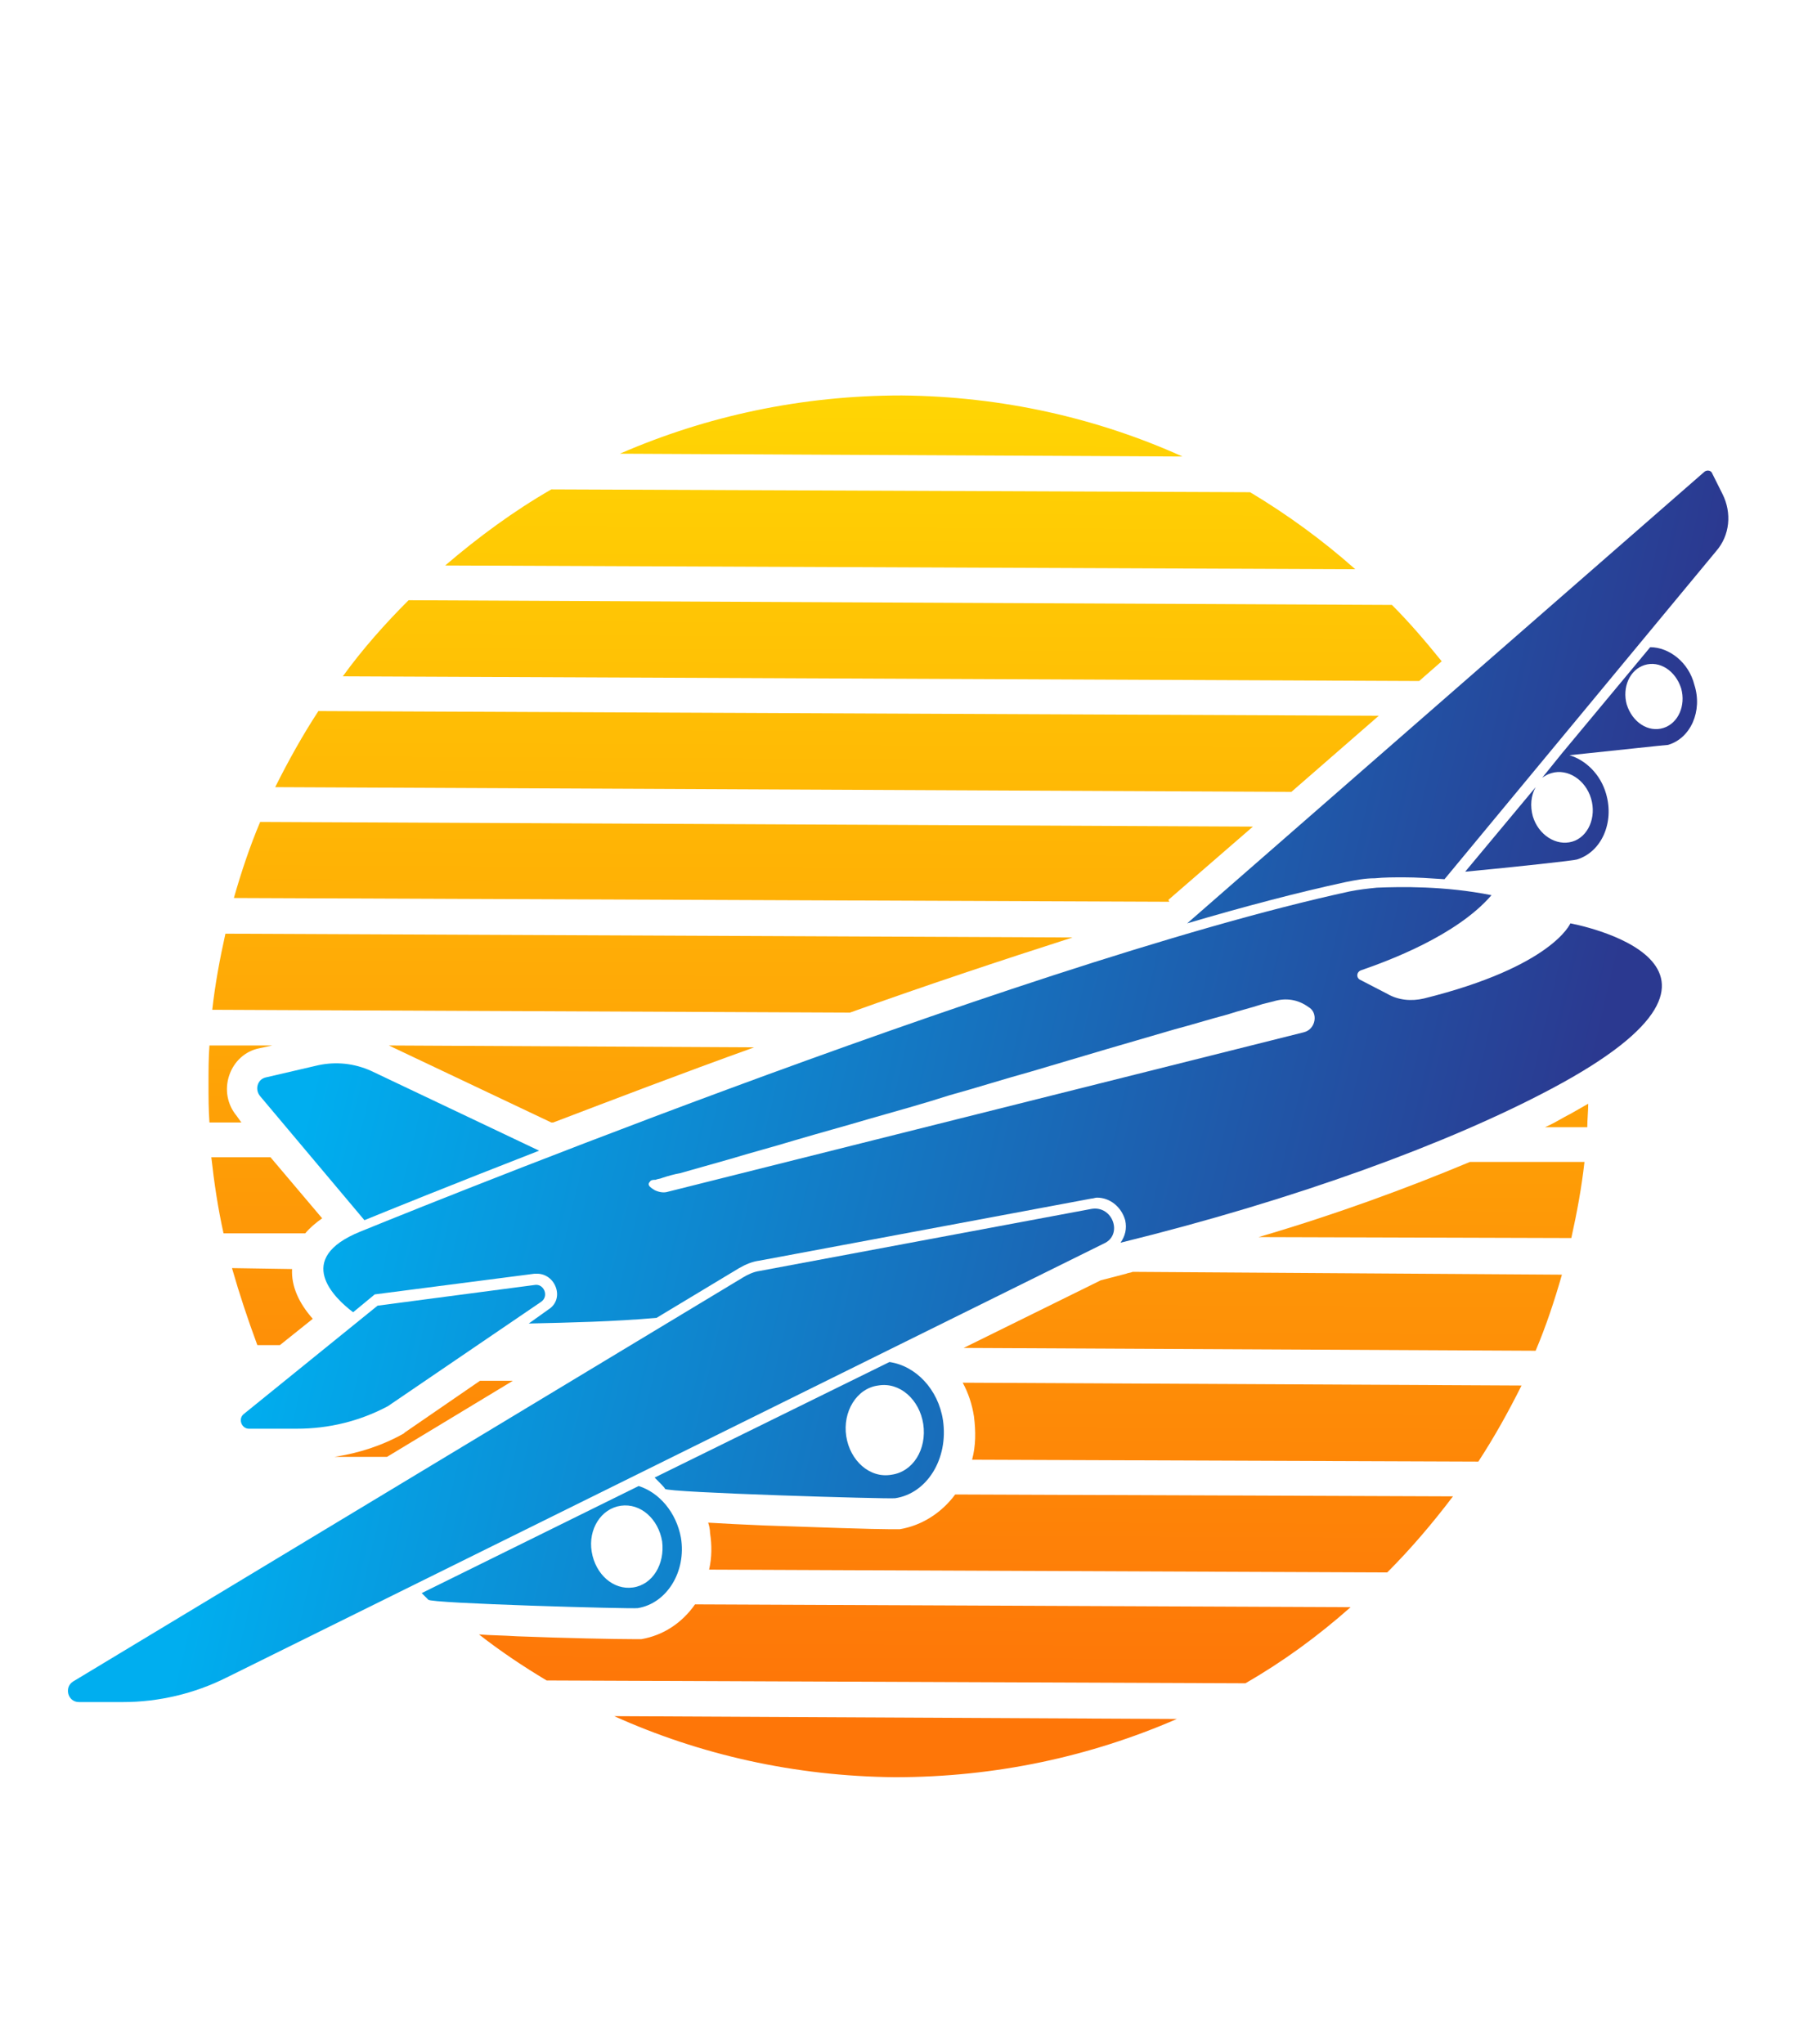 <?xml version="1.0" encoding="utf-8"?>
<!-- Generator: Adobe Illustrator 18.1.1, SVG Export Plug-In . SVG Version: 6.00 Build 0)  -->
<svg version="1.1" id="Layer_1" xmlns="http://www.w3.org/2000/svg" xmlns:xlink="http://www.w3.org/1999/xlink" x="0px" y="0px"
	 viewBox="0 0 192.5 217.6" enable-background="new 0 0 192.5 217.6" xml:space="preserve">
<g>
	<g>
		<g>
			
				<linearGradient id="SVGID_1_" gradientUnits="userSpaceOnUse" x1="32.803" y1="161.56" x2="162.042" y2="191.297" gradientTransform="matrix(1 4.400000e-03 -4.400000e-03 1 -8.55 -5.229)">
				<stop  offset="0" style="stop-color:#00AEEF"/>
				<stop  offset="1" style="stop-color:#2B3990"/>
			</linearGradient>
			<path fill="url(#SVGID_1_)" d="M68,158.2l-23.1,11.4c0.4,0.4,0.6,0.6,0.7,0.7c0.1,0.4,21.7,1,22.3,0.9c3.1-0.5,5.2-3.9,4.6-7.5
				C72,161,70.2,158.9,68,158.2z M67.4,169c-2.1,0.3-4-1.4-4.4-3.8c-0.4-2.4,1-4.6,3.1-4.9c2.1-0.3,4,1.4,4.4,3.8
				C70.8,166.5,69.5,168.7,67.4,169z"/>
			
				<linearGradient id="SVGID_2_" gradientUnits="userSpaceOnUse" x1="36.87" y1="143.886" x2="166.109" y2="173.623" gradientTransform="matrix(1 4.400000e-03 -4.400000e-03 1 -8.55 -5.229)">
				<stop  offset="0" style="stop-color:#00AEEF"/>
				<stop  offset="1" style="stop-color:#2B3990"/>
			</linearGradient>
			<path fill="url(#SVGID_2_)" d="M94.7,145l-25,12.3c0.6,0.6,1.1,1.1,1.1,1.2c0.1,0.4,23.9,1.1,24.5,1c3.4-0.5,5.7-4.2,5.1-8.3
				C99.9,147.9,97.5,145.4,94.7,145z M94.9,157c-2.3,0.4-4.4-1.5-4.8-4.1c-0.4-2.6,1.1-5.1,3.4-5.4c2.3-0.4,4.4,1.5,4.8,4.1
				C98.7,154.3,97.2,156.7,94.9,157z"/>
			
				<linearGradient id="SVGID_3_" gradientUnits="userSpaceOnUse" x1="35.139" y1="151.407" x2="164.38" y2="181.144" gradientTransform="matrix(1 4.400000e-03 -4.400000e-03 1 -8.55 -5.229)">
				<stop  offset="0" style="stop-color:#00AEEF"/>
				<stop  offset="1" style="stop-color:#2B3990"/>
			</linearGradient>
			<path fill="url(#SVGID_3_)" d="M116.2,128.7l-35.3,6.6c-0.7,0.1-1.3,0.4-1.8,0.7L7.8,179c-1,0.6-0.6,2.2,0.6,2.2l4.7,0
				c3.8,0,7.6-0.9,11-2.6l93.4-46.2C119.6,131.5,118.5,128.3,116.2,128.7z"/>
			
				<linearGradient id="SVGID_4_" gradientUnits="userSpaceOnUse" x1="56.617" y1="58.055" x2="185.861" y2="87.793" gradientTransform="matrix(1 4.400000e-03 -4.400000e-03 1 -8.55 -5.229)">
				<stop  offset="0" style="stop-color:#00AEEF"/>
				<stop  offset="1" style="stop-color:#2B3990"/>
			</linearGradient>
			<path fill="url(#SVGID_4_)" d="M175.7,68.9l-9.4,11.3l0,0l-2.1,2.6c0.3-0.2,0.6-0.4,1-0.5c1.7-0.5,3.6,0.7,4.2,2.7
				c0.6,2-0.3,4.1-2,4.6c-1.7,0.5-3.6-0.7-4.2-2.7c-0.3-1.1-0.2-2.2,0.3-3.1l-7.5,9c5.3-0.5,11.7-1.2,11.9-1.3c2.6-0.8,4-3.9,3.1-7
				c-0.6-2.1-2.2-3.6-3.9-4.1c4.8-0.5,10.3-1.1,10.5-1.1c2.4-0.7,3.7-3.6,2.8-6.4C179.8,70.5,177.7,68.9,175.7,68.9z M177.1,77.5
				c-1.6,0.5-3.3-0.6-3.9-2.5c-0.5-1.8,0.3-3.7,1.9-4.2c1.6-0.5,3.3,0.6,3.9,2.5C179.5,75.1,178.7,77,177.1,77.5z"/>
			
				<linearGradient id="SVGID_5_" gradientUnits="userSpaceOnUse" x1="57.458" y1="54.404" x2="186.702" y2="84.142" gradientTransform="matrix(1 4.400000e-03 -4.400000e-03 1 -8.55 -5.229)">
				<stop  offset="0" style="stop-color:#00AEEF"/>
				<stop  offset="1" style="stop-color:#2B3990"/>
			</linearGradient>
			<path fill="url(#SVGID_5_)" d="M183.4,52.6l-1.1-2.2c-0.1-0.3-0.5-0.4-0.8-0.2l-55.1,48.1c6.1-1.8,11.8-3.3,16.9-4.4
				c1-0.2,2-0.4,3.1-0.4c1-0.1,2-0.1,3.1-0.1c1.3,0,2.8,0.1,4.3,0.2l28.9-34.9C184.2,57,184.4,54.6,183.4,52.6z"/>
			
				<linearGradient id="SVGID_6_" gradientUnits="userSpaceOnUse" x1="41.159" y1="125.254" x2="170.396" y2="154.99" gradientTransform="matrix(1 4.400000e-03 -4.400000e-03 1 -8.55 -5.229)">
				<stop  offset="0" style="stop-color:#00AEEF"/>
				<stop  offset="1" style="stop-color:#2B3990"/>
			</linearGradient>
			<path fill="url(#SVGID_6_)" d="M38.8,129.9c2.2-0.9,9.1-3.7,18.6-7.4L39.5,114c-1.8-0.8-3.7-1-5.6-0.6l-5.6,1.3
				c-0.9,0.2-1.2,1.3-0.6,2L38.8,129.9z"/>
			
				<linearGradient id="SVGID_7_" gradientUnits="userSpaceOnUse" x1="36.374" y1="146.042" x2="165.616" y2="175.779" gradientTransform="matrix(1 4.400000e-03 -4.400000e-03 1 -8.55 -5.229)">
				<stop  offset="0" style="stop-color:#00AEEF"/>
				<stop  offset="1" style="stop-color:#2B3990"/>
			</linearGradient>
			<path fill="url(#SVGID_7_)" d="M26.5,152.1l5.1,0c3.4,0,6.7-0.8,9.7-2.4l16.3-11.1c0.9-0.6,0.3-2-0.7-1.8l-16.7,2.2L26,150.5
				C25.3,151,25.7,152.1,26.5,152.1z"/>
			
				<linearGradient id="SVGID_8_" gradientUnits="userSpaceOnUse" x1="45.118" y1="108.042" x2="174.358" y2="137.778" gradientTransform="matrix(1 4.400000e-03 -4.400000e-03 1 -8.55 -5.229)">
				<stop  offset="0" style="stop-color:#00AEEF"/>
				<stop  offset="1" style="stop-color:#2B3990"/>
			</linearGradient>
			<path fill="url(#SVGID_8_)" d="M167.2,98.3c0,0-1.9,4.6-15.6,8c-1.3,0.3-2.7,0.2-3.9-0.5l-2.9-1.5c-0.4-0.2-0.4-0.8,0.1-1
				c2.9-1,10.2-3.7,13.9-8c-5-1-9.7-0.9-12.2-0.8c-1,0.1-1.9,0.2-2.9,0.4c-35.9,7.8-105.3,36.2-105.3,36.2c-7.2,2.9-2.8,7.1-0.8,8.6
				l2.3-1.9l17-2.2c0.1,0,0.2,0,0.3,0c0.9,0,1.7,0.6,2,1.5c0.3,0.9,0,1.8-0.8,2.3l-2.1,1.5c4.5-0.1,9-0.2,13.6-0.6l8.8-5.3
				c0.7-0.4,1.4-0.7,2.2-0.8l35.3-6.6c0.2,0,0.4-0.1,0.6-0.1c1.4,0,2.6,1,3,2.4c0.2,0.9,0,1.7-0.5,2.4c18.7-4.6,35-10.6,45.9-16.4
				C190.4,102.5,167.2,98.3,167.2,98.3z M138.8,109.9L71,126.9c-0.4,0.1-0.9,0-1.3-0.2c-0.3-0.2-0.9-0.5-0.5-0.9
				c0.1-0.2,0.4-0.2,0.6-0.2c0.2-0.1,0.5-0.1,0.7-0.2c0.6-0.2,1.3-0.4,1.9-0.5c1.8-0.5,3.5-1,5.3-1.5c2.3-0.7,4.6-1.3,6.9-2
				c2.7-0.8,5.3-1.5,8-2.3c2.8-0.8,5.7-1.6,8.5-2.5c2.9-0.8,5.7-1.7,8.6-2.5c2.7-0.8,5.4-1.6,8.1-2.4c2.4-0.7,4.8-1.4,7.2-2.1
				c1.9-0.5,3.8-1.1,5.7-1.6c1.2-0.4,2.5-0.7,3.7-1.1c0.4-0.1,0.8-0.2,1.2-0.3c1.3-0.4,2.6-0.2,3.7,0.6
				C140.4,107.8,140.1,109.6,138.8,109.9z"/>
		</g>
		<g>
			
				<linearGradient id="SVGID_9_" gradientUnits="userSpaceOnUse" x1="54.181" y1="47.15" x2="54.181" y2="193.544" gradientTransform="matrix(1 4.400000e-03 -4.400000e-03 1 -8.55 -5.229)">
				<stop  offset="0" style="stop-color:#FFD504"/>
				<stop  offset="0.941" style="stop-color:#FE7608"/>
			</linearGradient>
			<path fill="url(#SVGID_9_)" d="M51.1,147l-8,5.5l-0.1,0.1c-2.3,1.3-4.8,2.1-7.4,2.5l5.6,0l13.4-8.1L51.1,147z"/>
			<g>
				
					<linearGradient id="SVGID_10_" gradientUnits="userSpaceOnUse" x1="106.741" y1="47.105" x2="106.741" y2="193.552" gradientTransform="matrix(1 4.400000e-03 -4.400000e-03 1 -8.55 -5.229)">
					<stop  offset="0" style="stop-color:#FFD504"/>
					<stop  offset="0.941" style="stop-color:#FE7608"/>
				</linearGradient>
				<path fill="url(#SVGID_10_)" d="M143.8,171.1L74,170.8c-1.4,2-3.4,3.3-5.7,3.7c-0.3,0-0.5,0-1,0c-1.7,0-7.1-0.1-12.2-0.3
					c-1.5-0.1-2.9-0.1-4.1-0.2c2.3,1.8,4.7,3.4,7.2,4.9l74.4,0.3C136.6,176.9,140.3,174.2,143.8,171.1z"/>
				
					<linearGradient id="SVGID_11_" gradientUnits="userSpaceOnUse" x1="175.897" y1="47.149" x2="175.897" y2="193.551" gradientTransform="matrix(1 4.400000e-03 -4.400000e-03 1 -8.55 -5.229)">
					<stop  offset="0" style="stop-color:#FFD504"/>
					<stop  offset="0.941" style="stop-color:#FE7608"/>
				</linearGradient>
				<path fill="url(#SVGID_11_)" d="M164.5,120l4.5,0c0-0.8,0.1-1.7,0.1-2.5c-0.9,0.5-1.7,1-2.5,1.4
					C165.9,119.3,165.2,119.7,164.5,120z"/>
				
					<linearGradient id="SVGID_12_" gradientUnits="userSpaceOnUse" x1="124.367" y1="47.118" x2="124.367" y2="193.555" gradientTransform="matrix(1 4.400000e-03 -4.400000e-03 1 -8.55 -5.229)">
					<stop  offset="0" style="stop-color:#FFD504"/>
					<stop  offset="0.941" style="stop-color:#FE7608"/>
				</linearGradient>
				<path fill="url(#SVGID_12_)" d="M101.7,159.1c-1.4,1.9-3.5,3.3-5.9,3.7c-0.3,0-0.5,0-1,0c-1.8,0-7.8-0.2-13.4-0.4
					c-2.4-0.1-4.4-0.2-6-0.3c0.1,0.3,0.2,0.7,0.2,1.1c0.2,1.3,0.2,2.6-0.1,3.9l72.2,0.3c2.5-2.5,4.8-5.2,7-8.1L101.7,159.1z"/>
				
					<linearGradient id="SVGID_13_" gradientUnits="userSpaceOnUse" x1="143.695" y1="47.125" x2="143.695" y2="193.561" gradientTransform="matrix(1 4.400000e-03 -4.400000e-03 1 -8.55 -5.229)">
					<stop  offset="0" style="stop-color:#FFD504"/>
					<stop  offset="0.941" style="stop-color:#FE7608"/>
				</linearGradient>
				<path fill="url(#SVGID_13_)" d="M120.6,135.4c-0.2,0.1-0.5,0.1-0.7,0.2l-2.7,0.7l-14.6,7.2l60.9,0.3c1.1-2.6,2-5.3,2.8-8.1
					L120.6,135.4z"/>
				
					<linearGradient id="SVGID_14_" gradientUnits="userSpaceOnUse" x1="141.4" y1="47.117" x2="141.4" y2="193.56" gradientTransform="matrix(1 4.400000e-03 -4.400000e-03 1 -8.55 -5.229)">
					<stop  offset="0" style="stop-color:#FFD504"/>
					<stop  offset="0.941" style="stop-color:#FE7608"/>
				</linearGradient>
				<path fill="url(#SVGID_14_)" d="M102.5,147.2c0.6,1.1,1,2.3,1.2,3.6c0.2,1.6,0.2,3.1-0.2,4.6l53.9,0.2c1.7-2.6,3.2-5.3,4.6-8.1
					L102.5,147.2z"/>
				
					<linearGradient id="SVGID_15_" gradientUnits="userSpaceOnUse" x1="104.732" y1="47.117" x2="104.732" y2="193.547" gradientTransform="matrix(1 4.400000e-03 -4.400000e-03 1 -8.55 -5.229)">
					<stop  offset="0" style="stop-color:#FFD504"/>
					<stop  offset="0.941" style="stop-color:#FE7608"/>
				</linearGradient>
				<path fill="url(#SVGID_15_)" d="M65.4,182.7c9.1,4.1,19.2,6.4,29.9,6.5c10.7,0,20.8-2.2,30-6.2L65.4,182.7z"/>
				
					<linearGradient id="SVGID_16_" gradientUnits="userSpaceOnUse" x1="160.482" y1="47.145" x2="160.482" y2="193.554" gradientTransform="matrix(1 4.400000e-03 -4.400000e-03 1 -8.55 -5.229)">
					<stop  offset="0" style="stop-color:#FFD504"/>
					<stop  offset="0.941" style="stop-color:#FE7608"/>
				</linearGradient>
				<path fill="url(#SVGID_16_)" d="M156.5,123.7c-6.7,2.8-14.3,5.6-22.5,8l33.3,0.1c0.6-2.7,1.1-5.4,1.4-8.1L156.5,123.7z"/>
			</g>
			<g>
				
					<linearGradient id="SVGID_17_" gradientUnits="userSpaceOnUse" x1="37.538" y1="47.14" x2="37.538" y2="193.547" gradientTransform="matrix(1 4.400000e-03 -4.400000e-03 1 -8.55 -5.229)">
					<stop  offset="0" style="stop-color:#FFD504"/>
					<stop  offset="0.941" style="stop-color:#FE7608"/>
				</linearGradient>
				<path fill="url(#SVGID_17_)" d="M23.8,131.3l8.7,0c0.5-0.6,1.1-1.1,1.8-1.6l-5.5-6.5l-6.3,0C22.8,125.9,23.2,128.6,23.8,131.3z"
					/>
				
					<linearGradient id="SVGID_18_" gradientUnits="userSpaceOnUse" x1="34.629" y1="47.143" x2="34.629" y2="193.545" gradientTransform="matrix(1 4.400000e-03 -4.400000e-03 1 -8.55 -5.229)">
					<stop  offset="0" style="stop-color:#FFD504"/>
					<stop  offset="0.941" style="stop-color:#FE7608"/>
				</linearGradient>
				<path fill="url(#SVGID_18_)" d="M25.2,118.8c-1-1.2-1.3-2.8-0.8-4.3c0.5-1.5,1.7-2.6,3.2-2.9l1.4-0.3l-6.7,0
					c-0.1,1.3-0.1,2.7-0.1,4.1c0,1.4,0,2.7,0.1,4.1l3.4,0L25.2,118.8z"/>
				
					<linearGradient id="SVGID_19_" gradientUnits="userSpaceOnUse" x1="38.219" y1="47.141" x2="38.219" y2="193.546" gradientTransform="matrix(1 4.400000e-03 -4.400000e-03 1 -8.55 -5.229)">
					<stop  offset="0" style="stop-color:#FFD504"/>
					<stop  offset="0.941" style="stop-color:#FE7608"/>
				</linearGradient>
				<path fill="url(#SVGID_19_)" d="M24.7,135c0.8,2.8,1.7,5.5,2.7,8.2l2.4,0l3.5-2.8c-1.5-1.7-2.3-3.5-2.2-5.3L24.7,135z"/>
				
					<linearGradient id="SVGID_20_" gradientUnits="userSpaceOnUse" x1="103.916" y1="47.132" x2="103.916" y2="193.617" gradientTransform="matrix(1 4.400000e-03 -4.400000e-03 1 -8.55 -5.229)">
					<stop  offset="0" style="stop-color:#FFD504"/>
					<stop  offset="0.941" style="stop-color:#FE7608"/>
				</linearGradient>
				<path fill="url(#SVGID_20_)" d="M36.5,72l114.6,0.5l2.4-2.1c-1.7-2.1-3.4-4.1-5.3-6L43.5,63.9C41,66.4,38.6,69.1,36.5,72z"/>
				
					<linearGradient id="SVGID_21_" gradientUnits="userSpaceOnUse" x1="104.718" y1="47.147" x2="104.718" y2="193.577" gradientTransform="matrix(1 4.400000e-03 -4.400000e-03 1 -8.55 -5.229)">
					<stop  offset="0" style="stop-color:#FFD504"/>
					<stop  offset="0.941" style="stop-color:#FE7608"/>
				</linearGradient>
				<path fill="url(#SVGID_21_)" d="M125.9,48.6c-9.1-4.1-19.2-6.4-29.9-6.5c-10.7,0-20.8,2.2-30,6.2L125.9,48.6z"/>
				
					<linearGradient id="SVGID_22_" gradientUnits="userSpaceOnUse" x1="77.434" y1="47.123" x2="77.434" y2="193.576" gradientTransform="matrix(1 4.400000e-03 -4.400000e-03 1 -8.55 -5.229)">
					<stop  offset="0" style="stop-color:#FFD504"/>
					<stop  offset="0.941" style="stop-color:#FE7608"/>
				</linearGradient>
				<path fill="url(#SVGID_22_)" d="M24,99.4c-0.6,2.7-1.1,5.4-1.4,8.1l67.9,0.3c7.8-2.8,15.9-5.5,23.7-8L24,99.4z"/>
				
					<linearGradient id="SVGID_23_" gradientUnits="userSpaceOnUse" x1="69.936" y1="47.138" x2="69.936" y2="193.552" gradientTransform="matrix(1 4.400000e-03 -4.400000e-03 1 -8.55 -5.229)">
					<stop  offset="0" style="stop-color:#FFD504"/>
					<stop  offset="0.941" style="stop-color:#FE7608"/>
				</linearGradient>
				<path fill="url(#SVGID_23_)" d="M41.4,111.3l17.3,8.2l0.2,0c6.3-2.4,13.6-5.2,21.4-8L41.4,111.3z"/>
				
					<linearGradient id="SVGID_24_" gradientUnits="userSpaceOnUse" x1="97.051" y1="47.126" x2="97.051" y2="193.607" gradientTransform="matrix(1 4.400000e-03 -4.400000e-03 1 -8.55 -5.229)">
					<stop  offset="0" style="stop-color:#FFD504"/>
					<stop  offset="0.941" style="stop-color:#FE7608"/>
				</linearGradient>
				<path fill="url(#SVGID_24_)" d="M33.9,75.7c-1.7,2.6-3.2,5.3-4.6,8.1l108.2,0.5l9.3-8.1L33.9,75.7z"/>
				
					<linearGradient id="SVGID_25_" gradientUnits="userSpaceOnUse" x1="104.719" y1="47.141" x2="104.719" y2="193.609" gradientTransform="matrix(1 4.400000e-03 -4.400000e-03 1 -8.55 -5.229)">
					<stop  offset="0" style="stop-color:#FFD504"/>
					<stop  offset="0.941" style="stop-color:#FE7608"/>
				</linearGradient>
				<path fill="url(#SVGID_25_)" d="M58.7,52.1c-4,2.3-7.8,5.1-11.3,8.1l96.9,0.4c-3.5-3.1-7.2-5.8-11.2-8.2L58.7,52.1z"/>
				
					<linearGradient id="SVGID_26_" gradientUnits="userSpaceOnUse" x1="88.106" y1="47.12" x2="88.106" y2="193.598" gradientTransform="matrix(1 4.400000e-03 -4.400000e-03 1 -8.55 -5.229)">
					<stop  offset="0" style="stop-color:#FFD504"/>
					<stop  offset="0.941" style="stop-color:#FE7608"/>
				</linearGradient>
				<path fill="url(#SVGID_26_)" d="M133.4,88L27.7,87.5c-1.1,2.6-2,5.3-2.8,8.1l99.6,0.4l-0.1-0.2L133.4,88z"/>
			</g>
		</g>
	</g>
	<g display="none">
		<path display="inline" fill="#353535" d="M17.5,229.8c-1.6,1.2-3.1,2.2-4.6,2.8c-1.5,0.6-3.2,0.9-5,0.9c-1.7,0-3.2-0.3-4.4-1
			c-1.3-0.7-2.3-1.6-2.9-2.7c-0.7-1.1-1-2.4-1-3.7c0-1.8,0.6-3.3,1.7-4.6c1.1-1.3,2.7-2.1,4.7-2.5c0.4-0.1,1.5-0.3,3.1-0.6
			c1.7-0.3,3.1-0.6,4.3-0.9c1.2-0.3,2.5-0.6,3.9-1c-0.1-1.7-0.4-3-1-3.8c-0.6-0.8-1.9-1.2-3.8-1.2c-1.7,0-2.9,0.2-3.8,0.7
			c-0.8,0.5-1.6,1.2-2.2,2.1c-0.6,0.9-1,1.5-1.3,1.8c-0.3,0.3-0.8,0.4-1.6,0.4c-0.7,0-1.4-0.2-1.9-0.7c-0.5-0.5-0.8-1.1-0.8-1.8
			c0-1.2,0.4-2.3,1.2-3.4c0.8-1.1,2.1-2,3.8-2.7c1.7-0.7,3.9-1,6.5-1c2.9,0,5.2,0.4,6.8,1.1c1.7,0.7,2.8,1.8,3.5,3.3
			c0.7,1.5,1,3.4,1,5.9c0,1.5,0,2.9,0,3.9c0,1.1,0,2.3-0.1,3.6c0,1.2,0.2,2.5,0.6,3.9c0.4,1.3,0.6,2.2,0.6,2.6c0,0.7-0.3,1.3-1,1.8
			c-0.6,0.6-1.4,0.8-2.2,0.8c-0.7,0-1.3-0.3-2-1C18.9,232,18.2,231,17.5,229.8z M17.1,220.3c-1,0.3-2.4,0.7-4.2,1.1
			c-1.8,0.4-3.1,0.7-3.8,0.9c-0.7,0.2-1.4,0.5-2,1.1c-0.6,0.5-1,1.3-1,2.3c0,1,0.4,1.8,1.1,2.5c0.8,0.7,1.7,1.1,3,1.1
			c1.3,0,2.5-0.3,3.6-0.8c1.1-0.6,1.9-1.3,2.4-2.2c0.6-1,0.9-2.6,0.9-4.9L17.1,220.3z"/>
		<path display="inline" fill="#353535" d="M33.6,203.8c-0.9,0-1.7-0.3-2.3-0.9c-0.6-0.6-1-1.4-1-2.4c0-0.9,0.3-1.7,1-2.3
			c0.7-0.6,1.4-0.9,2.3-0.9c0.9,0,1.6,0.3,2.3,0.8c0.7,0.5,1,1.3,1,2.4c0,1-0.3,1.8-1,2.4C35.3,203.5,34.5,203.8,33.6,203.8z
			 M36.8,210.6l-0.1,19c0,1.3-0.3,2.3-1,3c-0.6,0.7-1.4,1-2.4,1c-1,0-1.7-0.4-2.3-1c-0.6-0.7-0.9-1.7-0.9-3l0.1-18.8
			c0-1.3,0.3-2.3,0.9-2.9c0.6-0.7,1.4-1,2.4-1c1,0,1.8,0.3,2.4,1C36.5,208.5,36.8,209.4,36.8,210.6z"/>
		<path display="inline" fill="#353535" d="M50.1,224.2l0,5.5c0,1.3-0.3,2.3-1,3c-0.6,0.7-1.4,1-2.4,1c-0.9,0-1.7-0.3-2.3-1
			c-0.6-0.7-0.9-1.7-0.9-3l0.1-18.3c0-3,1.1-4.4,3.2-4.4c1.1,0,1.9,0.4,2.4,1c0.5,0.7,0.7,1.7,0.8,3.1c0.8-1.3,1.6-2.4,2.4-3.1
			c0.8-0.7,1.9-1,3.3-1c1.4,0,2.7,0.4,4,1.1c1.3,0.7,1.9,1.6,1.9,2.8c0,0.8-0.3,1.5-0.8,2c-0.6,0.5-1.2,0.8-1.8,0.8
			c-0.2,0-0.8-0.2-1.7-0.5c-0.9-0.3-1.7-0.5-2.4-0.5c-1,0-1.8,0.2-2.4,0.7c-0.6,0.5-1.1,1.3-1.4,2.2c-0.3,1-0.6,2.2-0.7,3.6
			C50.2,220.5,50.1,222.2,50.1,224.2z"/>
		<path display="inline" fill="#353535" d="M70.7,210.7l0,0.8c1.2-1.5,2.5-2.6,3.9-3.3c1.3-0.7,2.9-1.1,4.5-1.1c2,0,3.9,0.5,5.6,1.6
			c1.7,1.1,3,2.6,4,4.6c1,2,1.5,4.4,1.5,7.1c0,2-0.3,3.9-0.9,5.6c-0.6,1.7-1.4,3.1-2.4,4.3c-1,1.1-2.2,2-3.5,2.6
			c-1.4,0.6-2.8,0.9-4.4,0.9c-1.9,0-3.5-0.4-4.7-1.2c-1.3-0.8-2.5-1.9-3.6-3.3l0,9.9c0,2.9-1.1,4.3-3.2,4.3c-1.2,0-2.1-0.4-2.5-1.1
			c-0.4-0.7-0.6-1.8-0.6-3.3l0.1-28.4c0-1.3,0.3-2.2,0.8-2.8c0.5-0.6,1.3-0.9,2.2-0.9c0.9,0,1.7,0.3,2.3,1
			C70.4,208.6,70.7,209.5,70.7,210.7z M83.6,220.3c0-1.7-0.3-3.2-0.8-4.5c-0.5-1.2-1.3-2.2-2.2-2.9c-0.9-0.7-2-1-3.1-1
			c-1.8,0-3.4,0.7-4.6,2.1c-1.3,1.4-1.9,3.5-1.9,6.3c0,2.6,0.6,4.7,1.8,6.1c1.2,1.5,2.8,2.2,4.6,2.2c1.1,0,2.1-0.3,3-0.9
			c0.9-0.6,1.7-1.6,2.3-2.8C83.3,223.7,83.6,222.1,83.6,220.3z"/>
		<path display="inline" fill="#353535" d="M95.4,229.9l0.1-28.6c0-1.3,0.3-2.3,0.9-3c0.6-0.7,1.4-1,2.4-1c1,0,1.8,0.3,2.4,1
			c0.6,0.7,0.9,1.7,0.9,3l-0.1,28.6c0,1.3-0.3,2.3-0.9,3c-0.6,0.7-1.4,1-2.4,1c-1,0-1.7-0.4-2.3-1C95.7,232.2,95.4,231.2,95.4,229.9
			z"/>
		<path display="inline" fill="#353535" d="M125.4,230.3c-1.6,1.2-3.1,2.2-4.6,2.8c-1.5,0.6-3.2,0.9-5,0.9c-1.7,0-3.2-0.3-4.4-1
			c-1.3-0.7-2.3-1.6-2.9-2.7c-0.7-1.1-1-2.4-1-3.7c0-1.8,0.6-3.3,1.7-4.6c1.1-1.3,2.7-2.1,4.7-2.5c0.4-0.1,1.5-0.3,3.1-0.6
			c1.7-0.3,3.1-0.6,4.3-0.9c1.2-0.3,2.5-0.6,3.9-1c-0.1-1.7-0.4-3-1-3.8c-0.6-0.8-1.9-1.2-3.8-1.2c-1.7,0-2.9,0.2-3.8,0.7
			c-0.8,0.5-1.6,1.2-2.2,2.1c-0.6,0.9-1,1.5-1.3,1.8c-0.3,0.3-0.8,0.4-1.6,0.4c-0.7,0-1.4-0.2-1.9-0.7c-0.5-0.5-0.8-1.1-0.8-1.8
			c0-1.2,0.4-2.3,1.2-3.4c0.8-1.1,2.1-2,3.8-2.7c1.7-0.7,3.9-1,6.5-1c2.9,0,5.2,0.4,6.8,1.1c1.7,0.7,2.8,1.8,3.5,3.3
			c0.7,1.5,1,3.4,1,5.9c0,1.5,0,2.9,0,3.9c0,1.1,0,2.3-0.1,3.6c0,1.2,0.2,2.5,0.6,3.9c0.4,1.3,0.6,2.2,0.6,2.6c0,0.7-0.3,1.3-1,1.8
			c-0.6,0.6-1.4,0.8-2.2,0.8c-0.7,0-1.3-0.3-2-1C126.9,232.4,126.2,231.5,125.4,230.3z M125.1,220.8c-1,0.3-2.4,0.7-4.2,1.1
			c-1.8,0.4-3.1,0.7-3.8,0.9c-0.7,0.2-1.4,0.5-2,1.1c-0.6,0.5-1,1.3-1,2.3c0,1,0.4,1.8,1.1,2.5c0.8,0.7,1.7,1.1,3,1.1
			c1.3,0,2.5-0.3,3.6-0.8c1.1-0.6,1.9-1.3,2.4-2.2c0.6-1,0.9-2.6,0.9-4.9L125.1,220.8z"/>
		<path display="inline" fill="#353535" d="M144.2,211l0,0.8c1.2-1.5,2.4-2.6,3.8-3.3c1.4-0.7,3-1.1,4.7-1.1c1.7,0,3.3,0.4,4.7,1.2
			c1.4,0.8,2.4,1.8,3,3.2c0.4,0.8,0.7,1.7,0.8,2.6c0.1,0.9,0.2,2.1,0.2,3.6l-0.1,12.3c0,1.3-0.3,2.3-0.9,3c-0.6,0.7-1.4,1-2.4,1
			c-1,0-1.8-0.4-2.4-1c-0.6-0.7-0.9-1.7-0.9-3l0-11c0-2.2-0.3-3.8-0.9-5c-0.6-1.2-1.8-1.7-3.6-1.7c-1.2,0-2.2,0.3-3.2,1
			c-1,0.7-1.7,1.7-2.1,2.9c-0.3,1-0.5,2.8-0.5,5.5l0,8.3c0,1.3-0.3,2.3-0.9,3c-0.6,0.7-1.4,1-2.4,1c-0.9,0-1.7-0.4-2.3-1
			c-0.6-0.7-0.9-1.7-0.9-3l0.1-19c0-1.3,0.3-2.2,0.8-2.8c0.5-0.6,1.3-0.9,2.2-0.9c0.6,0,1.1,0.1,1.6,0.4c0.5,0.3,0.8,0.7,1.1,1.2
			C144.1,209.5,144.2,210.2,144.2,211z"/>
		<path display="inline" fill="#353535" d="M186.4,222.5l-12.9-0.1c0,1.5,0.3,2.8,0.9,4c0.6,1.1,1.4,2,2.3,2.6c1,0.6,2,0.9,3.2,0.9
			c0.8,0,1.5-0.1,2.2-0.3c0.7-0.2,1.3-0.5,1.9-0.9c0.6-0.4,1.2-0.8,1.7-1.3c0.5-0.4,1.2-1.1,2-1.8c0.3-0.3,0.8-0.4,1.4-0.4
			c0.7,0,1.2,0.2,1.6,0.6c0.4,0.4,0.6,0.9,0.6,1.6c0,0.6-0.2,1.3-0.7,2.1c-0.5,0.8-1.2,1.6-2.1,2.3c-0.9,0.7-2.1,1.3-3.6,1.8
			c-1.4,0.5-3.1,0.7-4.9,0.7c-4.2,0-7.5-1.2-9.9-3.7c-2.3-2.4-3.5-5.7-3.5-9.8c0-1.9,0.3-3.7,0.9-5.4c0.6-1.7,1.4-3.1,2.6-4.3
			c1.1-1.2,2.5-2.1,4.1-2.7c1.6-0.6,3.4-0.9,5.4-0.9c2.6,0,4.8,0.6,6.6,1.7c1.8,1.1,3.2,2.5,4.1,4.2c0.9,1.7,1.4,3.5,1.4,5.3
			c0,1.7-0.5,2.7-1.4,3.2C189.5,222.3,188.1,222.5,186.4,222.5z M173.6,218.7l11.9,0.1c-0.2-2.3-0.8-3.9-1.8-5.1
			c-1-1.1-2.4-1.7-4.2-1.7c-1.6,0-3,0.6-4,1.7C174.4,214.8,173.8,216.5,173.6,218.7z"/>
	</g>
</g>
</svg>
